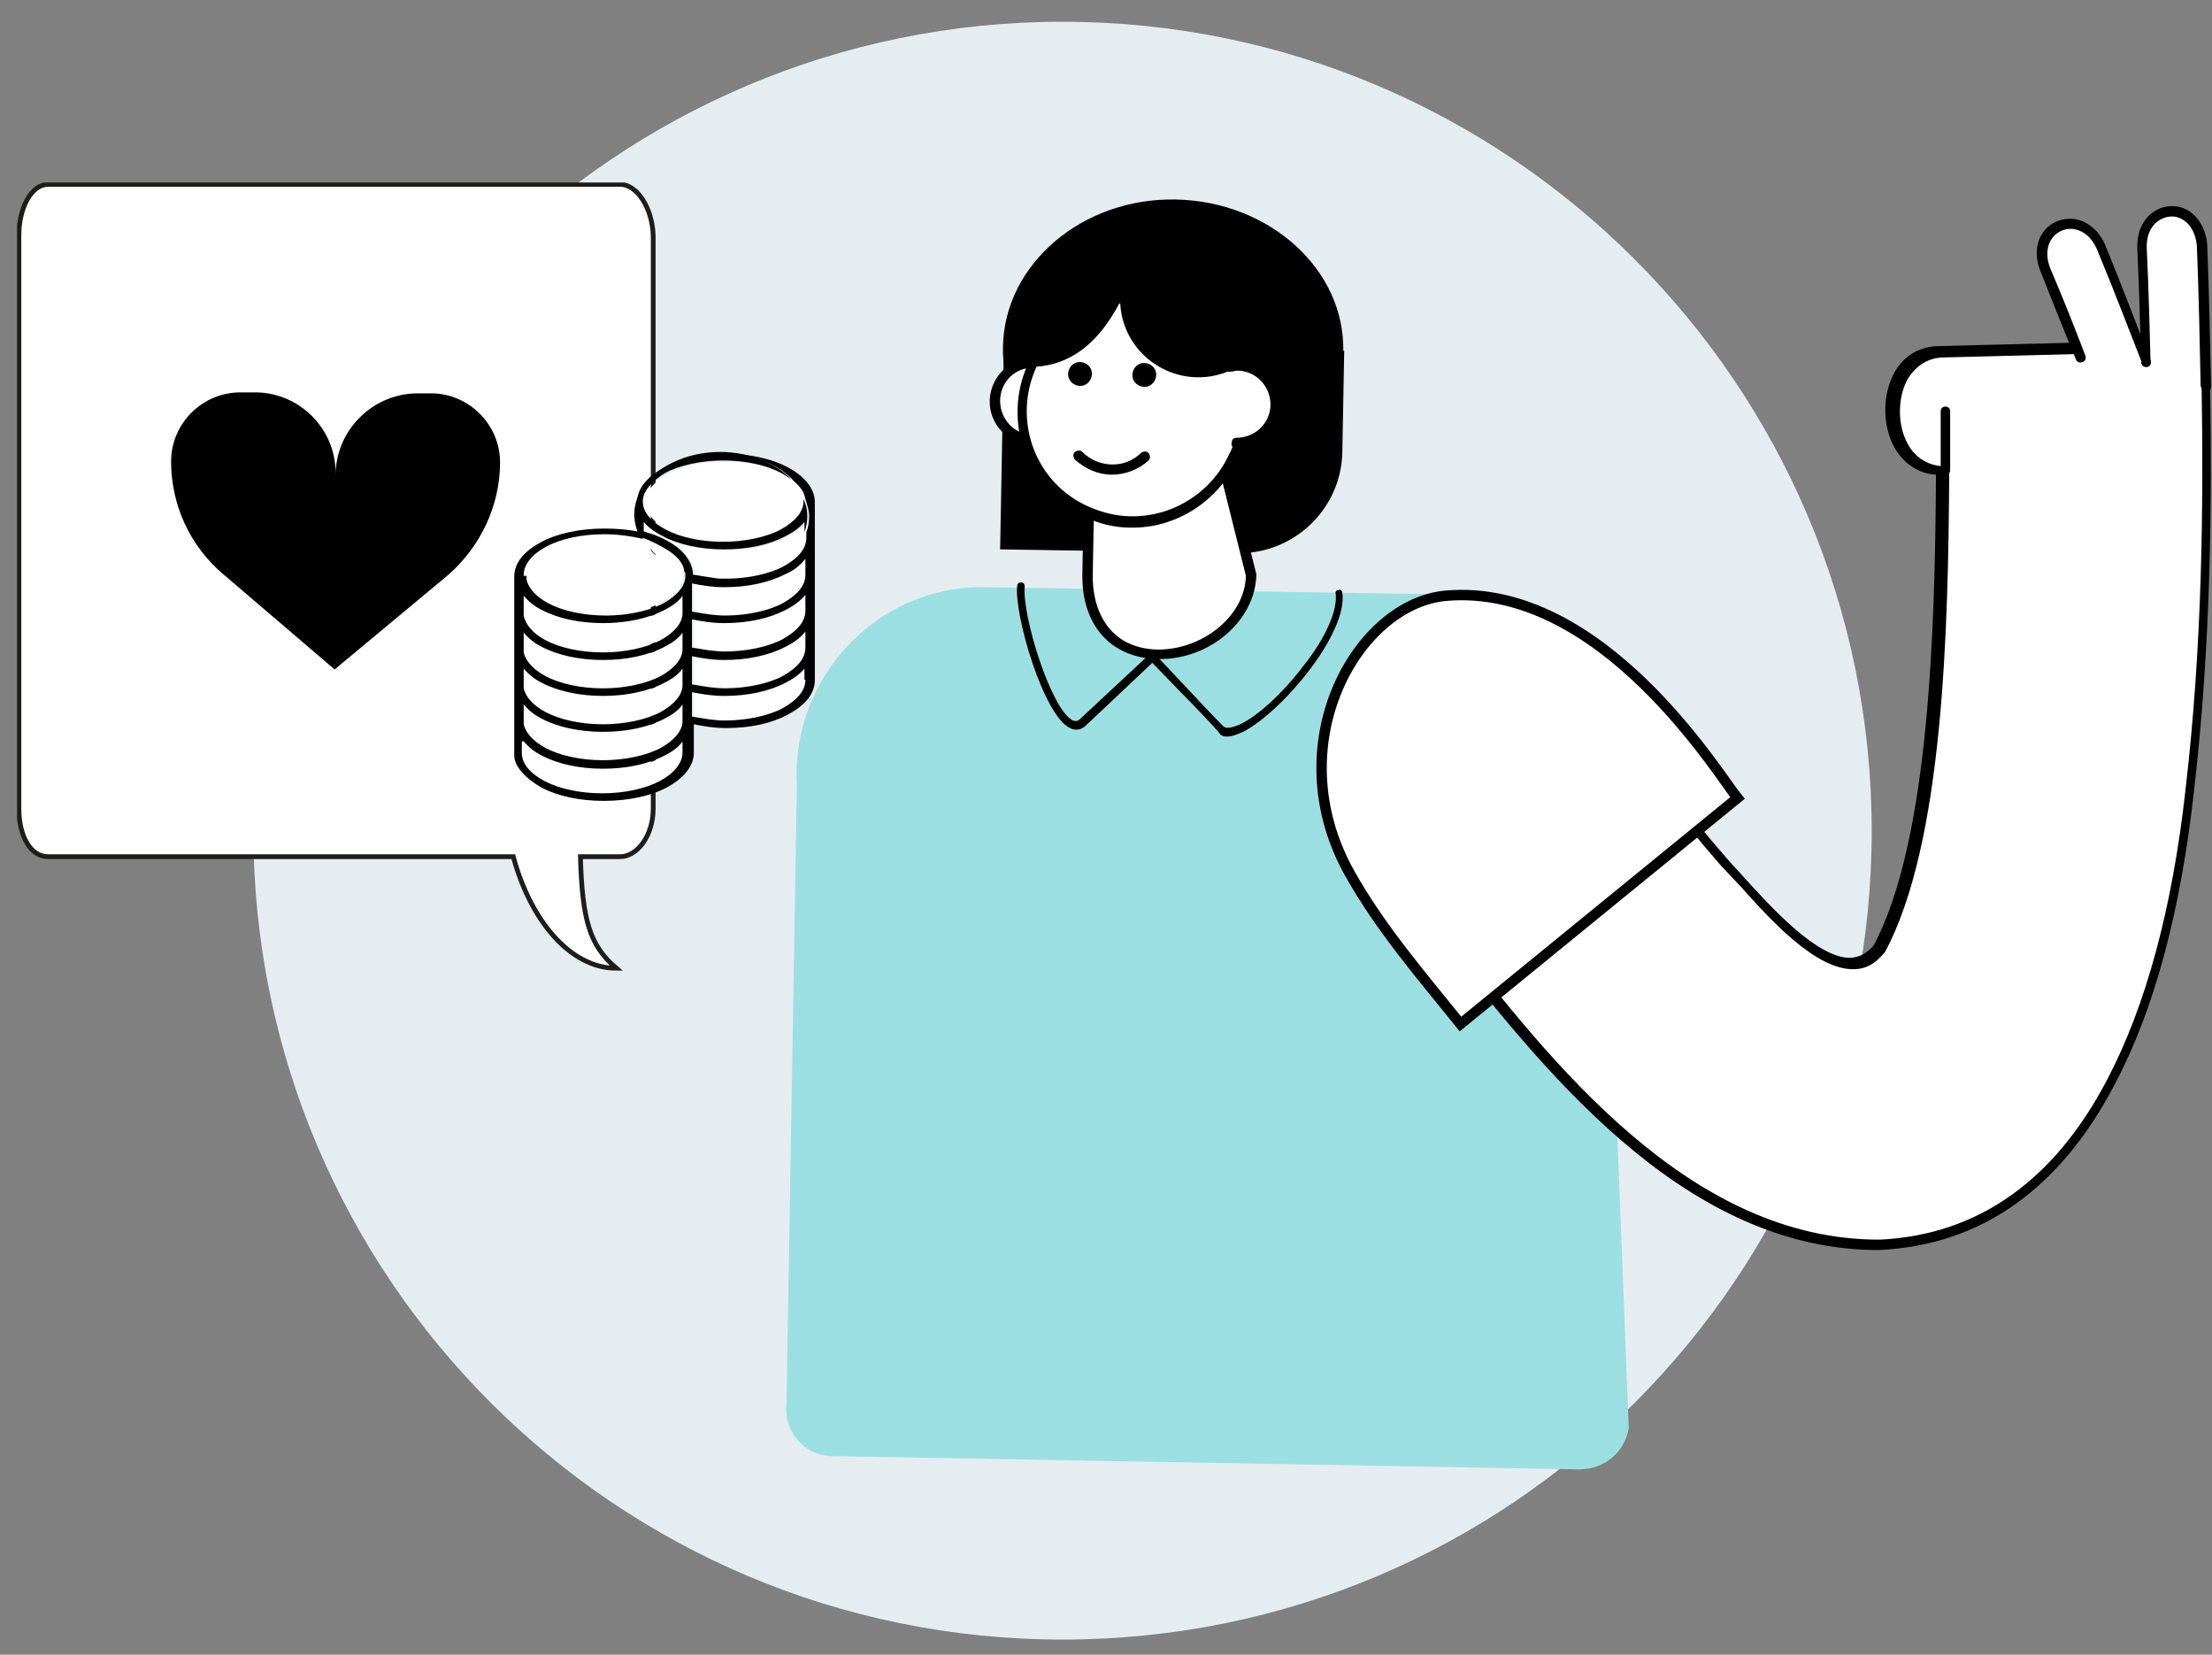 <?xml version="1.0" encoding="utf-8"?>
<!-- Generator: Adobe Illustrator 26.5.0, SVG Export Plug-In . SVG Version: 6.00 Build 0)  -->
<svg version="1.1" xmlns="http://www.w3.org/2000/svg" xmlns:xlink="http://www.w3.org/1999/xlink" x="0px" y="0px"
	 viewBox="0 0 234 175" style="enable-background:new 0 0 234 175;" xml:space="preserve">
<rect x="0" y="0" width="234" height="175" fill="#808080" stroke="none"/>
<style type="text/css">
	.st0{display:none;}
	.st1{display:inline;}
	.st2{clip-path:url(#SVGID_00000121244901261876399970000017630298100206989481_);fill:#E5EDF0;}
	.st3{clip-path:url(#SVGID_00000001639081673848248960000002587647795351288217_);fill:#1D1D1B;}
	.st4{clip-path:url(#SVGID_00000015350232520787251530000005406601585843409555_);fill:#FFFFFF;}
	.st5{clip-path:url(#SVGID_00000015350232520787251530000005406601585843409555_);}
	
		.st6{clip-path:url(#SVGID_00000015350232520787251530000005406601585843409555_);fill:none;stroke:#000000;stroke-width:0.997;stroke-linecap:round;stroke-linejoin:round;stroke-miterlimit:10;}
	
		.st7{clip-path:url(#SVGID_00000015350232520787251530000005406601585843409555_);fill:none;stroke:#000000;stroke-width:1.496;stroke-linecap:round;stroke-miterlimit:10;}
	.st8{clip-path:url(#SVGID_00000015350232520787251530000005406601585843409555_);fill:#A5DCDE;}
	.st9{fill:#E5EDF0;}
	.st10{clip-path:url(#SVGID_00000069363386434508523750000001855097061817787322_);fill:#9CDFE2;}
	.st11{clip-path:url(#SVGID_00000069363386434508523750000001855097061817787322_);}
	.st12{clip-path:url(#SVGID_00000069363386434508523750000001855097061817787322_);fill:#FFFFFF;}
	
		.st13{clip-path:url(#SVGID_00000069363386434508523750000001855097061817787322_);fill:none;stroke:#000000;stroke-width:1.1;stroke-miterlimit:10;}
	
		.st14{clip-path:url(#SVGID_00000069363386434508523750000001855097061817787322_);fill:none;stroke:#1D1D1B;stroke-width:0.504;stroke-miterlimit:10;}
</style>
<g id="Ebene_1" class="st0">
	<g class="st1">
		<defs>
			<rect id="SVGID_1_" x="3.3" y="2.8" width="229.7" height="171.1"/>
		</defs>
		<clipPath id="SVGID_00000081643986047541424740000008980889298678169503_">
			<use xlink:href="#SVGID_1_"  style="overflow:visible;"/>
		</clipPath>
		<path style="clip-path:url(#SVGID_00000081643986047541424740000008980889298678169503_);fill:#E5EDF0;" d="M147.4,173.9
			c47.3,0,85.6-38.3,85.6-85.5S194.7,2.8,147.4,2.8S61.9,41.1,61.9,88.4S100.2,173.9,147.4,173.9"/>
	</g>
	<g class="st1">
		<defs>
			<rect id="SVGID_00000034803828768863123270000009565914521972397994_" x="105.1" y="22.8" width="115.2" height="76.3"/>
		</defs>
		<clipPath id="SVGID_00000119828651126184569380000000822131902293642137_">
			<use xlink:href="#SVGID_00000034803828768863123270000009565914521972397994_"  style="overflow:visible;"/>
		</clipPath>
		<path style="clip-path:url(#SVGID_00000119828651126184569380000000822131902293642137_);fill:#1D1D1B;" d="M119.3,79.1h87
			c1.6,0,2.9-1.3,3-2.9v0V25.7c0-1.6-1.3-2.9-2.9-2.9h0h-87c-1.6,0-2.9,1.3-2.9,2.9v0v50.5C116.3,77.8,117.6,79.1,119.3,79.1
			L119.3,79.1z M162.7,24c0.4,0,0.7,0.3,0.7,0.7c0,0.4-0.3,0.7-0.7,0.7c-0.4,0-0.7-0.3-0.7-0.7C162.1,24.3,162.4,24,162.7,24
			 M119.1,28.9c0-1.1,0.9-2,2.1-2h83.1c1.1,0,2.1,0.9,2.1,2V73c0,1.1-0.9,2.1-2.1,2.1h-83.1c-1.1,0-2.1-0.9-2.1-2.1V28.9z"/>
		<path style="clip-path:url(#SVGID_00000119828651126184569380000000822131902293642137_);fill:#1D1D1B;" d="M219.6,93.9l-9.9-12
			c-0.6-0.7-1.5-1.1-2.4-1.2h-89.8c-1,0-1.9,0.5-2.5,1.2l-9.2,12c-1,1.4-0.8,3.4,0.6,4.4c0.5,0.4,1.2,0.6,1.9,0.6h108.9
			c1.7,0,3.2-1.3,3.2-3C220.4,95.3,220.1,94.5,219.6,93.9 M171.4,95.1h-17.3c-0.9,0-1.5-0.6-1.1-1l2.4-2.5c0.3-0.2,0.7-0.4,1-0.4
			l12.7-0.1c0.4,0,0.8,0.1,1.2,0.4l2.3,2.6C172.9,94.6,172.3,95.1,171.4,95.1L171.4,95.1z"/>
	</g>
	<g class="st1">
		<defs>
			<rect id="SVGID_00000045605358724940749380000000906272727875480212_" x="3.3" y="2.8" width="229.7" height="171.1"/>
		</defs>
		<clipPath id="SVGID_00000166646439344513674720000003028800221269853612_">
			<use xlink:href="#SVGID_00000045605358724940749380000000906272727875480212_"  style="overflow:visible;"/>
		</clipPath>
		<path style="clip-path:url(#SVGID_00000166646439344513674720000003028800221269853612_);fill:#FFFFFF;" d="M58.6,78.9L58.6,78.9
			c-6.6,0-12.7-5.1-12.7-11.1l5.6-20.8c0-6.1-1.6-11,5-11h7c6.6,0,5,4.9,5,11v21C68.5,73.9,65.2,78.9,58.6,78.9"/>
		<path style="clip-path:url(#SVGID_00000166646439344513674720000003028800221269853612_);" d="M58.6,79.6
			c-7.2,0-13.4-5.5-13.4-11.8v-0.1l5.6-20.8c0-1,0-2-0.1-2.9c-0.1-3-0.3-5.6,1.3-7.2c0.9-1,2.4-1.5,4.5-1.5h7c2.1,0,3.6,0.5,4.5,1.5
			c1.5,1.6,1.4,4.2,1.3,7.2c0,1-0.1,2-0.1,3v21C69.2,75,65,79.6,58.6,79.6 M46.5,67.8c0.1,5.5,5.7,10.4,12,10.4
			c6.8,0,9.2-5.3,9.2-10.3v-21c0-1.1,0-2.1,0.1-3.1c0.1-2.7,0.2-5-0.9-6.2c-0.7-0.7-1.8-1-3.5-1h-7c-1.7,0-2.9,0.3-3.5,1
			c-1.1,1.2-1,3.5-0.9,6.2c0,1,0.1,2,0.1,3.1V47L46.5,67.8z"/>
		<path style="clip-path:url(#SVGID_00000166646439344513674720000003028800221269853612_);fill:#FFFFFF;" d="M98,85.8
			c0.9-11.4-8.1-21.7-19.6-21.8h-9.2c-0.2,2.1-5.3,3.9-11.6,3.9c-6.3,0-11.4-1.7-11.6-3.9H25.3c-8.9,0-15.7,7.8-14.6,16.6l-4.2,73.4
			c0.4,2.6,2.6,4.6,5.2,4.6h81.1c3,0,5.4-2.6,5.1-5.6L98,85.8z"/>
		
			<path style="clip-path:url(#SVGID_00000166646439344513674720000003028800221269853612_);fill:none;stroke:#000000;stroke-width:0.997;stroke-linecap:round;stroke-linejoin:round;stroke-miterlimit:10;" d="
			M98,85.8c0.9-11.4-8.1-21.7-19.6-21.8h-9.2c-0.2,2.1-5.3,3.9-11.6,3.9c-6.3,0-11.4-1.7-11.6-3.9H25.3c-8.9,0-15.7,7.8-14.6,16.6
			l-4.2,73.4c0.4,2.6,2.6,4.6,5.2,4.6h81.1c3,0,5.4-2.6,5.1-5.6L98,85.8z"/>
		<path style="clip-path:url(#SVGID_00000166646439344513674720000003028800221269853612_);fill:#FFFFFF;" d="M135.5,134.3
			c-14.9-30.5-3.7-28.3-34-17.3c-16.4,5.4-41.7,14.4-57.7,6.7c-6.9-4.5-6.6-13.8-6.1-21.5l-25.9-2.3c-1.4-0.1-2.8,1.2-2.9,3
			c-1,14.7,2.8,31.7,15,41.7c28.4,22.7,75.6,4.2,105.3-7.6c-1.6,0.7-4.8,2-6.4,2.6C125.5,146.7,138.6,141.2,135.5,134.3"/>
		<path style="clip-path:url(#SVGID_00000166646439344513674720000003028800221269853612_);" d="M23.6,145.1
			c-5.8-4.7-10-11.2-12.6-19.3c-2.2-7-3.1-14.9-2.6-22.8c0.1-1.1,0.5-2.1,1.3-2.8c0.6-0.5,1.4-0.8,2.1-0.7l25.9,2.3
			c0.3,0,0.5,0.3,0.5,0.6c-0.5,8.4-0.5,16.9,5.8,21c15.1,7.2,39-0.7,54.9-5.9c0.8-0.3,1.6-0.5,2.4-0.8c4.6-1.7,8.3-3.2,11.3-4.4
			c6.3-2.6,10.1-4.2,12.3-3.2c1.4,0.6,1.5,2.5,2.5,5c0.5,1.1,1,2.5,1.6,4.1c1.5,3.8,3.5,9.1,6.9,16.1c0,0,0,0,0,0
			c0.9,1.9,0.6,4-0.7,5.8c-1.8,2.5-5.4,3.9-8.4,3.5c-2-0.3-3.6-1.4-4.4-3.1c-18.3,7.2-42.2,15.7-64.1,15.7
			C45.6,155.9,33.4,153,23.6,145.1 M10.4,100.9c-0.5,0.5-0.9,1.2-0.9,2c-0.5,7.9,0.3,15.6,2.5,22.4c2.5,7.9,6.7,14.2,12.3,18.8
			c28.3,22.7,76.2,3.7,104.7-7.7c0.3-0.1,0.6,0,0.7,0.3c0.1,0.3,0,0.6-0.3,0.7c-1.4,0.6-4.1,1.7-5.8,2.4c0.8,1.7,2.3,2.2,3.5,2.4
			c2.6,0.4,5.8-1,7.4-3.1c0.8-1,1.5-2.6,0.6-4.6c-3.4-7-5.5-12.3-7-16.2c-0.6-1.6-1.2-3-1.7-4.2c-0.9-2.1-0.9-3.8-1.9-4.3
			c-1.8-0.8-5.1,0.8-11.4,3.2c-3,1.2-6.6,2.7-11.3,4.4c-0.8,0.3-1.6,0.5-2.4,0.8c-8.1,2.7-18.2,6-28.2,7.8
			c-11.7,2-20.7,1.4-27.6-1.9c0,0,0,0-0.1,0c-7.2-4.7-6.8-14.6-6.4-21.5l-25.4-2.3c-0.1,0-0.1,0-0.2,0
			C11.1,100.5,10.7,100.6,10.4,100.9"/>
		<path style="clip-path:url(#SVGID_00000166646439344513674720000003028800221269853612_);fill:#FFFFFF;" d="M124.3,115.1
			c3.6-1.6,7.3-3.2,10.9-4.9c1.9-0.9,2.9-2.9,2.1-4.5c-0.8-1.6-2.9-2.2-4.8-1.3c-4.4,2-8.8,4-13.2,5.8"/>
		<path style="clip-path:url(#SVGID_00000166646439344513674720000003028800221269853612_);" d="M124.3,115.7
			c-0.2,0-0.4-0.1-0.5-0.3c-0.1-0.3,0-0.6,0.3-0.7c3.4-1.5,7-3.1,10.9-4.9c0.9-0.4,1.6-1.1,1.9-2c0.2-0.6,0.2-1.3-0.1-1.9
			c-0.6-1.3-2.5-1.8-4.1-1.1c-4.5,2.1-8.9,4-13.2,5.9c-0.3,0.1-0.6,0-0.7-0.3c-0.1-0.3,0-0.6,0.3-0.7c4.2-1.8,8.7-3.8,13.2-5.8
			c2.2-1,4.6-0.3,5.5,1.6c0.4,0.8,0.4,1.8,0.1,2.7c-0.4,1.1-1.3,2-2.4,2.6c-3.9,1.8-7.5,3.4-10.9,4.9
			C124.5,115.6,124.4,115.7,124.3,115.7"/>
		<path style="clip-path:url(#SVGID_00000166646439344513674720000003028800221269853612_);" d="M41.9,105.2c0,0,0.2-5.9,0.9-16.4
			c0.7-10.6-1.4-19.3-10.6-23.4C24.8,61.9,15.9,65,11,71.5c-6.1,9.2-6.6,20.6-7.7,32L41.9,105.2z"/>
		<path style="clip-path:url(#SVGID_00000166646439344513674720000003028800221269853612_);" d="M53.9,37h-7.2c-6.1,0-11-4.9-11-11
			v-5.4c0-6.1,4.9-11,11-11h7.2V37z"/>
		<path style="clip-path:url(#SVGID_00000166646439344513674720000003028800221269853612_);" d="M83,23.8c0,10.4-9.7,18.9-21.6,18.9
			c-11.9,0-21.6-8.4-21.6-18.9c0-10.4,9.7-20.4,21.6-20.4C73.4,3.4,83,13.3,83,23.8"/>
		<path style="clip-path:url(#SVGID_00000166646439344513674720000003028800221269853612_);fill:#FFFFFF;" d="M84.8,34.3
			c0,3.2-2.6,5.8-5.8,5.8c-3.2,0-5.8-2.6-5.8-5.8c0-3.2,2.6-5.8,5.8-5.8C82.2,28.5,84.8,31.1,84.8,34.3"/>
		<path style="clip-path:url(#SVGID_00000166646439344513674720000003028800221269853612_);" d="M79,40.8c-3.6,0-6.6-3-6.6-6.6
			c0-3.6,2.9-6.6,6.6-6.6c3.6,0,6.6,2.9,6.6,6.6C85.6,37.9,82.6,40.8,79,40.8 M79,29.2c-2.8,0-5,2.3-5,5c0,2.8,2.3,5,5,5
			c2.8,0,5-2.3,5-5C84,31.5,81.8,29.2,79,29.2"/>
		<path style="clip-path:url(#SVGID_00000166646439344513674720000003028800221269853612_);fill:#FFFFFF;" d="M63.9,52.4
			c-6.7,0-12.7-4-15.3-10.1l-0.2-0.6c-3.6-8.4,0.3-18.3,8.7-21.9c2.1-0.9,4.3-1.4,6.6-1.4c6.7,0,12.7,4,15.3,10.1l0.2,0.6
			c1.8,4.1,1.8,8.6,0.2,12.8c-1.6,4.1-4.8,7.4-8.9,9.2C68.4,51.9,66.2,52.4,63.9,52.4"/>
		<path style="clip-path:url(#SVGID_00000166646439344513674720000003028800221269853612_);" d="M63.7,19.2c6.2,0,12,3.6,14.6,9.6
			l0.2,0.6c3.5,8.1-0.2,17.4-8.3,20.9c-2.1,0.9-4.2,1.3-6.3,1.3c-6.2,0-12-3.6-14.6-9.6L49,41.4c-3.5-8.1,0.2-17.4,8.3-20.9
			C59.4,19.6,61.5,19.2,63.7,19.2 M63.7,17.7L63.7,17.7c-2.4,0-4.7,0.5-6.9,1.4c-4.3,1.8-7.6,5.3-9.3,9.6c-1.7,4.3-1.6,9.1,0.2,13.4
			l0.2,0.6c2.8,6.4,9.1,10.5,16,10.5c2.4,0,4.7-0.5,6.9-1.4c8.8-3.8,12.9-14.1,9.1-22.9l-0.2-0.6C76.9,21.8,70.6,17.7,63.7,17.7"/>
		<path style="clip-path:url(#SVGID_00000166646439344513674720000003028800221269853612_);fill:#FFFFFF;" d="M48.3,40.1
			c-3.2,0-5.8-2.6-5.8-5.8c0-3.2,2.6-5.8,5.8-5.8c0.4,0,0.8,0,1.2,0.1"/>
		<path style="clip-path:url(#SVGID_00000166646439344513674720000003028800221269853612_);" d="M48.3,40.8c-3.6,0-6.6-3-6.6-6.6
			c0-3.6,2.9-6.6,6.6-6.6c0.4,0,0.9,0,1.3,0.1c0.4,0.1,0.7,0.5,0.6,0.9c-0.1,0.4-0.5,0.7-0.9,0.6c-0.3-0.1-0.7-0.1-1-0.1
			c-2.8,0-5,2.3-5,5c0,2.8,2.3,5,5,5c0.4,0,0.8,0.3,0.8,0.8C49.1,40.5,48.7,40.8,48.3,40.8"/>
		<path style="clip-path:url(#SVGID_00000166646439344513674720000003028800221269853612_);" d="M74.1,26.2h-4.6
			c-9.5,0-17.1-6-17.1-13.4v-0.4h12.8c5,0,9,3.1,9,7V26.2z"/>
		<path style="clip-path:url(#SVGID_00000166646439344513674720000003028800221269853612_);" d="M52.1,19.4c3,0,5.3,2.4,5.3,5.3
			c0,3-2.4,5.3-5.3,5.3c-3,0-5.3-2.4-5.3-5.3C46.8,21.8,49.2,19.4,52.1,19.4"/>
		
			<path style="clip-path:url(#SVGID_00000166646439344513674720000003028800221269853612_);fill:none;stroke:#000000;stroke-width:1.496;stroke-linecap:round;stroke-miterlimit:10;" d="
			M65.8,40.8h2.9c0.8,0,1.4-1.2,1.2-2.4l-1.2-8.3"/>
		<path style="clip-path:url(#SVGID_00000166646439344513674720000003028800221269853612_);" d="M79,25.5c1.1,0,2.1,1,2.1,2.3l0,0.1
			v10.7c0,1.4-0.9,2.5-2.1,2.5l-0.1,0l-0.1,0c-1.1,0-1.9-1-1.9-2.2l0-0.1V27.9C76.9,26.6,77.9,25.5,79,25.5 M49.7,25.5
			c1.2,0,2.1,1.1,2.1,2.4v10.9c0,1.3-0.9,2.3-2,2.3h-0.7c-0.8,0-1.5-0.8-1.5-1.7V27.9C47.6,26.6,48.5,25.5,49.7,25.5"/>
		<path style="clip-path:url(#SVGID_00000166646439344513674720000003028800221269853612_);" d="M67,45.1c-2,0-4-0.8-5.5-2.3
			c-0.3-0.3-0.3-0.8,0-1.1c0.3-0.3,0.8-0.3,1.1,0c2.4,2.4,6.4,2.4,8.9,0c0.3-0.3,0.8-0.3,1.1,0c0.3,0.3,0.3,0.8,0,1.1
			C71,44.3,69,45.1,67,45.1"/>
		<path style="clip-path:url(#SVGID_00000166646439344513674720000003028800221269853612_);" d="M62.5,31.7c-1,0.1-1.9-0.6-1.9-1.6
			c-0.1-1,0.6-1.9,1.6-1.9c1-0.1,1.9,0.6,1.9,1.6C64.2,30.8,63.5,31.6,62.5,31.7"/>
		<path style="clip-path:url(#SVGID_00000166646439344513674720000003028800221269853612_);" d="M72.2,31.7c-1,0.1-1.9-0.6-1.9-1.6
			c-0.1-1,0.6-1.9,1.6-1.9c1-0.1,1.9,0.6,1.9,1.6C73.9,30.8,73.2,31.6,72.2,31.7"/>
		<path style="clip-path:url(#SVGID_00000166646439344513674720000003028800221269853612_);fill:#A5DCDE;" d="M144,31
			c-1.2,0-2.2,1-2.2,2.2v34.6c0,1.2,1,2.2,2.2,2.2h40.1c1.2,0,2.2-1,2.2-2.2V33.1c0-1.2-1-2.2-2.2-2.2H144z"/>
		<path style="clip-path:url(#SVGID_00000166646439344513674720000003028800221269853612_);" d="M163.7,42.3c1.6,0,2.9,1.3,2.9,2.9
			c0,1.6-1.3,2.9-2.9,2.9c-1.6,0-2.9-1.3-2.9-2.9C160.7,43.6,162.1,42.3,163.7,42.3 M163.7,49.2c2.2,0,3.9-1.8,3.9-3.9
			c0-2.2-1.8-3.9-3.9-3.9c-2.2,0-3.9,1.8-3.9,3.9C159.8,47.4,161.5,49.2,163.7,49.2 M163.7,39.9c4.3,0,7.9,3.5,7.9,7.9
			c0,2-0.8,3.8-2,5.2c-1.2-2-3.5-3.3-5.8-3.3c-2.4,0-4.6,1.3-5.8,3.3c-1.2-1.4-2-3.2-2-5.2C155.8,43.4,159.3,39.9,163.7,39.9z
			 M158.6,53.7c1-1.8,3-3,5.1-3c2.2,0,4.1,1.1,5.1,3c-1.4,1.2-3.2,1.9-5.1,1.9C161.7,55.6,159.9,54.8,158.6,53.7 M163.7,56.6
			c4.9,0,8.8-4,8.8-8.8c0-4.9-4-8.8-8.8-8.8c-4.9,0-8.8,4-8.8,8.8C154.8,52.6,158.8,56.6,163.7,56.6 M170.6,67.4h-13.8
			c-0.8,0-1.5-0.7-1.5-1.5c0-0.8,0.7-1.5,1.5-1.5h13.8c0.8,0,1.5,0.7,1.5,1.5C172,66.7,171.4,67.4,170.6,67.4 M170.6,63.4h-13.8
			c-1.4,0-2.5,1.1-2.5,2.5c0,1.4,1.1,2.5,2.5,2.5h13.8c1.4,0,2.5-1.1,2.5-2.5C173,64.5,171.9,63.4,170.6,63.4 M161.8,65.5l-0.3,0.3
			l0.3,0.3l-0.7,0.7l-0.3-0.3l-0.3,0.3l-0.7-0.7l0.3-0.3l-0.3-0.3l0.7-0.7l0.3,0.3l0.3-0.3L161.8,65.5z M158.8,65.5l-0.3,0.3
			l0.3,0.3l-0.7,0.7l-0.3-0.3l-0.3,0.3l-0.7-0.7l0.3-0.3l-0.3-0.3l0.7-0.7l0.3,0.3l0.3-0.3L158.8,65.5z M164.7,65.5l-0.3,0.3
			l0.3,0.3l-0.7,0.7l-0.3-0.3l-0.3,0.3l-0.7-0.7l0.3-0.3l-0.3-0.3l0.7-0.7l0.3,0.3l0.3-0.3L164.7,65.5z M167.7,65.5l-0.3,0.3
			l0.3,0.3l-0.7,0.7l-0.3-0.3l-0.3,0.3l-0.7-0.7l0.3-0.3l-0.3-0.3l0.7-0.7l0.3,0.3l0.3-0.3L167.7,65.5z M170.6,65.5l-0.3,0.3
			l0.3,0.3l-0.7,0.7l-0.3-0.3l-0.3,0.3l-0.7-0.7l0.3-0.3l-0.3-0.3l0.7-0.7l0.3,0.3l0.3-0.3L170.6,65.5z M171,61h-14.7
			c-0.5,0-1-0.4-1-1c0-0.5,0.4-1,1-1H171c0.5,0,1,0.4,1,1C172,60.5,171.6,61,171,61 M171,58h-14.7c-1.1,0-2,0.9-2,2c0,1.1,0.9,2,2,2
			H171c1.1,0,2-0.9,2-2C173,58.9,172.1,58,171,58 M162.2,33.5h20.6v1h-20.6V33.5z M145.5,33.5c0.3,0,0.5,0.2,0.5,0.5
			c0,0.3-0.2,0.5-0.5,0.5S145,34.2,145,34C145,33.7,145.2,33.5,145.5,33.5 M145.5,35.4c0.8,0,1.5-0.7,1.5-1.5c0-0.8-0.7-1.5-1.5-1.5
			S144,33.2,144,34C144,34.8,144.7,35.4,145.5,35.4 M150.4,33.5c0.3,0,0.5,0.2,0.5,0.5c0,0.3-0.2,0.5-0.5,0.5
			c-0.3,0-0.5-0.2-0.5-0.5C149.9,33.7,150.1,33.5,150.4,33.5 M150.4,35.4c0.8,0,1.5-0.7,1.5-1.5c0-0.8-0.7-1.5-1.5-1.5
			c-0.8,0-1.5,0.7-1.5,1.5C148.9,34.8,149.6,35.4,150.4,35.4 M155.3,33.5c0.3,0,0.5,0.2,0.5,0.5c0,0.3-0.2,0.5-0.5,0.5
			s-0.5-0.2-0.5-0.5C154.8,33.7,155.1,33.5,155.3,33.5 M155.3,35.4c0.8,0,1.5-0.7,1.5-1.5c0-0.8-0.7-1.5-1.5-1.5
			c-0.8,0-1.5,0.7-1.5,1.5C153.9,34.8,154.5,35.4,155.3,35.4 M184.8,69.4c-0.3,0.3-0.7,0.4-1,0.4h-40.2c-0.8,0-1.5-0.7-1.5-1.5V37.4
			h43.2l0,30.9C185.3,68.7,185.1,69.1,184.8,69.4L184.8,69.4z M143.5,31.5h15.2v4.9h-16.7V33C142.1,32.2,142.7,31.5,143.5,31.5z
			 M185.3,33l0,3.5h-25.6v-4.9h24.1C184.6,31.5,185.3,32.2,185.3,33L185.3,33z M183.8,30.5h-40.3c-1.4,0-2.5,1.1-2.5,2.5v35.4
			c0,1.4,1.1,2.5,2.5,2.5h40.2c0.7,0,1.3-0.3,1.7-0.7c0.5-0.5,0.7-1.1,0.7-1.8l0-35.4C186.3,31.6,185.2,30.5,183.8,30.5L183.8,30.5z
			"/>
	</g>
</g>
<g id="Ebene_2">
	<path class="st9" d="M112.4,173.4c47.3,0,85.6-38.3,85.6-85.5S159.6,2.3,112.4,2.3S26.8,40.6,26.8,87.8S65.1,173.4,112.4,173.4"/>
	<g>
		<defs>
			<rect id="SVGID_00000037673981108117753470000016490735916801799860_" x="1.8" y="19.3" width="232.2" height="136.2"/>
		</defs>
		<clipPath id="SVGID_00000132064050797139685830000013668087746574271373_">
			<use xlink:href="#SVGID_00000037673981108117753470000016490735916801799860_"  style="overflow:visible;"/>
		</clipPath>
		<path style="clip-path:url(#SVGID_00000132064050797139685830000013668087746574271373_);fill:#9CDFE2;" d="M83.2,148.5
			c-0.3,2.9,1.9,5.5,4.9,5.5l79,1.4c2.6,0,4.8-1.8,5.2-4.4l-2.8-71.6c1.3-8.5-5.5-16.4-14.1-16.5l-51.4-0.8
			C92.6,62,83.6,71.9,84.3,83.1L83.2,148.5z"/>
		<path style="clip-path:url(#SVGID_00000132064050797139685830000013668087746574271373_);" d="M129.8,77.9c0.5,0,1-0.2,1.7-0.5
			c4.1-2.1,11.1-10.4,10.5-14.7c0-0.2-0.2-0.4-0.4-0.3c-0.2,0-0.4,0.2-0.3,0.4c0.2,1.7-1,4.6-3.4,7.6c-2.1,2.8-4.8,5.3-6.7,6.2
			c-0.5,0.2-1.4,0.6-1.8,0.2c-1-1-2.5-2.6-4-4.2l-3.2-3.4c-0.2-0.2-0.4-0.2-0.6,0l-7.3,6.8c-0.3,0.3-0.5,0.3-0.8,0.2
			c-2.3-1.1-5.4-11.1-5.1-14.2c0-0.2-0.1-0.4-0.4-0.4c-0.2,0-0.4,0.1-0.4,0.4c-0.3,3.1,2.8,13.7,5.6,15c0.6,0.3,1.2,0.2,1.7-0.3
			l7-6.6l3,3.1c1.5,1.5,3,3.1,4,4.2C129.1,77.8,129.4,77.9,129.8,77.9"/>
		<path style="clip-path:url(#SVGID_00000132064050797139685830000013668087746574271373_);fill:#FFFFFF;" d="M205.4,37.3l23.8-0.6
			c2.3-0.1,4.1,1.8,4.2,4.1c0.2,14.4,0,28.4-1.7,42.8c-2.2,19.4-9.2,47-32.8,48.1c-20.4,0.1-35-18.6-46.4-33.3l20.4-15
			c1.1-0.8,2.7-0.7,3.4,0.3c2,2.6,4,5.2,6.1,7.6c3.3,3.2,12,14.9,16.4,9.2c7-13.1,6.6-41.4,6.7-56.9c0,2.1,0,4.2,0,6.3
			C198.4,50,198.3,37.2,205.4,37.3"/>
		<path style="clip-path:url(#SVGID_00000132064050797139685830000013668087746574271373_);" d="M198.1,132.2c0.2,0,0.5,0,0.7,0
			c10.7-0.5,19.1-6.4,24.9-17.5c4.2-7.9,7-18.4,8.4-31.1c1.8-15.5,1.9-30.4,1.7-42.9c0-1.3-0.5-2.5-1.5-3.4
			c-0.9-0.9-2.1-1.3-3.3-1.3l-23.8,0.6c-2.1,0-3.8,1-4.8,2.8c-1.3,2.4-1.3,5.7,0.1,8.1c1,1.6,2.5,2.6,4.3,2.7
			c-0.1,15.5-0.6,38.6-6.6,49.8c-0.7,0.8-1.4,1.2-2.4,1.3c-3.5,0.1-8.4-5.3-11.3-8.5c-0.7-0.8-1.4-1.5-1.9-2.1c-2-2.3-4-4.7-6.1-7.5
			c-0.9-1.2-2.8-1.4-4.2-0.4l-20.4,15c-0.1,0.1-0.2,0.2-0.2,0.4c0,0.1,0,0.3,0.1,0.4C162.9,112.7,177.6,131.8,198.1,132.2
			 M229.4,37.2c0.9,0,1.7,0.4,2.4,1c0.7,0.7,1.1,1.6,1.1,2.6c0.2,12.5,0.1,27.3-1.7,42.7c-1.4,12.6-4.2,22.9-8.3,30.7
			c-5.6,10.7-13.7,16.4-24,16.9c-20.1,0.1-34.8-18.7-45.6-32.6l19.9-14.7c0.9-0.7,2.1-0.6,2.7,0.2c2.1,2.8,4.2,5.3,6.2,7.6
			c0,0,0,0,0,0c0.5,0.5,1.1,1.2,1.9,2c3.2,3.6,8.1,9,12.1,8.9c1.3,0,2.3-0.6,3.2-1.7c0,0,0,0,0.1-0.1c6.2-11.5,6.7-34.2,6.8-50.6
			c0-0.1,0.1-0.2,0.1-0.3c0-2.5,0-4.4,0-6.3c0-0.3-0.2-0.5-0.5-0.5c-0.3,0-0.5,0.2-0.5,0.5c0,1.1,0,2.3,0,3.5c0,0.7,0,1.5,0,2.3
			c-1.8-0.2-2.9-1.3-3.4-2.2c-1.2-2-1.2-5-0.1-7c0.6-1,1.8-2.3,3.9-2.3c0,0,0,0,0,0l23.8-0.6C229.3,37.2,229.3,37.2,229.4,37.2"/>
		<path style="clip-path:url(#SVGID_00000132064050797139685830000013668087746574271373_);fill:#FFFFFF;" d="M227.1,38.3
			c-0.1-4-0.2-8-0.4-12c-0.2-5,6.1-5.3,6.3-0.3c0.2,4.9,0.3,9.9,0.4,14.8"/>
		<path style="clip-path:url(#SVGID_00000132064050797139685830000013668087746574271373_);" d="M233.4,41.4
			C233.4,41.4,233.4,41.4,233.4,41.4c0.3,0,0.5-0.2,0.5-0.5c-0.1-4.7-0.2-9.7-0.4-14.9c-0.1-2.1-1.5-4.3-3.9-4.2
			c-1.8,0.1-3.6,1.6-3.5,4.5c0.2,4.3,0.3,8.2,0.4,12c0,0.3,0.3,0.5,0.5,0.5c0.3,0,0.5-0.3,0.5-0.5c-0.1-3.8-0.2-7.7-0.4-12
			c-0.1-2.2,1.2-3.3,2.5-3.4c1.2-0.1,2.6,0.9,2.8,3.1c0.2,5.1,0.3,10.1,0.4,14.8C232.9,41.2,233.1,41.4,233.4,41.4"/>
		<path style="clip-path:url(#SVGID_00000132064050797139685830000013668087746574271373_);fill:#FFFFFF;" d="M227.1,38.3
			c-1.6-4.1-3.2-8.1-4.8-12.2c-2-4.6-7.7-2.1-5.8,2.5c1.3,3,2.5,6.1,3.7,9.2"/>
		<path style="clip-path:url(#SVGID_00000132064050797139685830000013668087746574271373_);" d="M227,38.8c0.1,0,0.1,0,0.2,0
			c0.3-0.1,0.4-0.4,0.3-0.7c-1.5-3.8-3-7.8-4.8-12.2c-0.8-1.9-2.8-3.4-5.1-2.5c-1.7,0.7-2.8,2.8-1.7,5.4c1.1,2.8,2.3,5.8,3.7,9.2
			c0.1,0.3,0.4,0.4,0.7,0.3c0.3-0.1,0.4-0.4,0.3-0.7c-1.3-3.4-2.5-6.4-3.7-9.2c-0.8-2,0-3.5,1.2-4c1.1-0.5,2.8-0.1,3.7,1.9
			c1.8,4.3,3.3,8.3,4.8,12.1C226.6,38.7,226.8,38.8,227,38.8"/>
		<path style="clip-path:url(#SVGID_00000132064050797139685830000013668087746574271373_);fill:#FFFFFF;" d="M154.5,108.3
			c-4.2-5.2-8.5-10.2-11.7-15.9c-7.7-13.7,0.8-28.6,10.2-29.4c16.5-1.4,28.9,19.1,30.8,21.4L154.5,108.3z"/>
		
			<path style="clip-path:url(#SVGID_00000132064050797139685830000013668087746574271373_);fill:none;stroke:#000000;stroke-width:1.1;stroke-miterlimit:10;" d="
			M154.5,108.3c-4.2-5.2-8.5-10.2-11.7-15.9c-7.7-13.7,0.8-28.6,10.2-29.4c16.5-1.4,28.9,19.1,30.8,21.4L154.5,108.3z"/>
		<path style="clip-path:url(#SVGID_00000132064050797139685830000013668087746574271373_);" d="M106.1,36.6
			c-0.2,8.7,7.8,15.9,17.7,16.1c9.9,0.2,18.1-6.8,18.3-15.5c0.2-8.7-7.8-15.9-17.7-16.1C114.5,20.9,106.3,27.9,106.1,36.6"/>
		<path style="clip-path:url(#SVGID_00000132064050797139685830000013668087746574271373_);" d="M105.8,58.1l25.1,0.4
			c6,0.1,11-4.7,11.1-10.7l0.2-10.7l-36-0.6L105.8,58.1z"/>
		<path style="clip-path:url(#SVGID_00000132064050797139685830000013668087746574271373_);fill:#FFFFFF;" d="M122.5,69.2
			L122.5,69.2c5.1,0.1,9.8-3.7,9.9-8.3l-4-16c0.1-4.6,1.4-8.4-3.7-8.5l-5.3-0.1c-5.1-0.1-3.9,3.7-4,8.3l-0.3,16.1
			C115,65.3,117.4,69.1,122.5,69.2"/>
		<path style="clip-path:url(#SVGID_00000132064050797139685830000013668087746574271373_);" d="M122.5,69.7
			c5.5,0.1,10.3-4.1,10.4-8.9l0-0.1l-4-16c0-0.8,0.1-1.5,0.1-2.2c0.2-2.3,0.3-4.3-0.9-5.5c-0.7-0.8-1.8-1.2-3.4-1.2l-5.3-0.1
			c-1.6,0-2.8,0.3-3.5,1.1c-1.2,1.2-1.1,3.2-1.1,5.5c0,0.7,0,1.5,0,2.3l-0.3,16.1C114.4,66.1,117.5,69.6,122.5,69.7 M131.8,60.9
			c-0.1,4.2-4.5,7.8-9.3,7.8c-5.2-0.1-7-4.2-6.9-8l0.3-16.1c0-0.8,0-1.6,0-2.3c-0.1-2.1-0.1-3.8,0.7-4.7c0.5-0.5,1.4-0.8,2.7-0.7
			l5.3,0.1c1.3,0,2.2,0.3,2.7,0.8c0.8,0.9,0.7,2.7,0.6,4.7c0,0.7-0.1,1.5-0.1,2.3l0,0.1L131.8,60.9z"/>
		<path style="clip-path:url(#SVGID_00000132064050797139685830000013668087746574271373_);fill:#FFFFFF;" d="M105.2,42.3
			c0,2.2,1.7,4.1,4,4.1c2.2,0,4.1-1.7,4.1-4c0-2.2-1.8-4.1-4-4.1C107.1,38.3,105.3,40.1,105.2,42.3"/>
		<path style="clip-path:url(#SVGID_00000132064050797139685830000013668087746574271373_);" d="M109.2,47c2.5,0,4.6-2,4.7-4.5
			c0-2.5-2-4.6-4.5-4.7c-2.5,0-4.6,2-4.7,4.5C104.6,44.9,106.7,47,109.2,47 M109.4,38.9c1.9,0,3.5,1.6,3.5,3.6
			c0,1.9-1.6,3.5-3.6,3.5c-1.9,0-3.5-1.6-3.5-3.6C105.8,40.4,107.4,38.8,109.4,38.9"/>
		<path style="clip-path:url(#SVGID_00000132064050797139685830000013668087746574271373_);fill:#FFFFFF;" d="M119.6,55.2
			c4.7,0.1,8.9-2.6,10.8-6.9l0.2-0.4c2.7-5.9,0-12.8-5.8-15.5c-1.5-0.7-3-1-4.6-1c-4.7-0.1-8.9,2.6-10.8,6.9l-0.2,0.4
			c-1.3,2.8-1.4,6-0.3,8.9c1.1,2.9,3.3,5.2,6.1,6.5C116.5,54.9,118,55.2,119.6,55.2"/>
		<path style="clip-path:url(#SVGID_00000132064050797139685830000013668087746574271373_);" d="M120.2,32
			c-4.3-0.1-8.5,2.4-10.4,6.5l-0.2,0.4c-2.5,5.6-0.1,12.2,5.6,14.7c1.4,0.6,2.9,1,4.4,1c4.3,0.1,8.5-2.4,10.4-6.5l0.2-0.4
			c2.5-5.6,0.1-12.2-5.6-14.7C123.2,32.4,121.7,32,120.2,32 M120.2,31L120.2,31c1.7,0,3.3,0.4,4.8,1.1c3,1.3,5.2,3.8,6.4,6.8
			c1.1,3.1,1,6.4-0.3,9.3l-0.2,0.4c-2,4.4-6.5,7.3-11.3,7.2c-1.7,0-3.3-0.4-4.8-1.1c-3-1.3-5.2-3.8-6.4-6.8c-1.1-3.1-1-6.4,0.3-9.3
			l0.2-0.4C110.9,33.7,115.4,30.9,120.2,31"/>
		<path style="clip-path:url(#SVGID_00000132064050797139685830000013668087746574271373_);fill:#FFFFFF;" d="M130.7,46.8
			c2.2,0,4.1-1.7,4.1-4c0-2.2-1.8-4.1-4-4.1c-0.3,0-0.6,0-0.8,0.1"/>
		<path style="clip-path:url(#SVGID_00000132064050797139685830000013668087746574271373_);" d="M130.7,47.4c2.5,0,4.6-2,4.7-4.5
			c0-2.5-2-4.6-4.5-4.7c-0.3,0-0.6,0-0.9,0.1c-0.3,0.1-0.5,0.3-0.4,0.6c0.1,0.3,0.3,0.5,0.6,0.4c0.2,0,0.5-0.1,0.7-0.1
			c1.9,0,3.5,1.6,3.5,3.6c0,1.9-1.6,3.5-3.6,3.5c-0.3,0-0.5,0.2-0.5,0.5C130.2,47.1,130.4,47.4,130.7,47.4"/>
		<path style="clip-path:url(#SVGID_00000132064050797139685830000013668087746574271373_);" d="M126.9,23.4
			c-4.6-0.1-8.3,3.6-8.4,8.1c-0.1,4.6,3.6,8.3,8.1,8.4c4.6,0.1,8.3-3.6,8.4-8.1C135.1,27.3,131.4,23.5,126.9,23.4"/>
		<path style="clip-path:url(#SVGID_00000132064050797139685830000013668087746574271373_);" d="M119,30.9c-2.5,5.4-5.9,8-10.3,7.9
			C104.4,38.8,107.8,36.1,119,30.9"/>
		<path style="clip-path:url(#SVGID_00000132064050797139685830000013668087746574271373_);" d="M117.6,50.2c1.4,0,2.8-0.5,3.9-1.5
			c0.2-0.2,0.2-0.5,0-0.8c-0.2-0.2-0.5-0.2-0.8,0c-1.7,1.7-4.5,1.6-6.2-0.1c-0.2-0.2-0.5-0.2-0.8,0c-0.2,0.2-0.2,0.5,0,0.8
			C114.8,49.6,116.2,50.2,117.6,50.2"/>
		<path style="clip-path:url(#SVGID_00000132064050797139685830000013668087746574271373_);" d="M120.9,40.9
			c0.7,0.1,1.3-0.4,1.4-1.1c0.1-0.7-0.4-1.3-1.1-1.4c-0.7-0.1-1.3,0.4-1.4,1.1C119.7,40.2,120.2,40.8,120.9,40.9"/>
		<path style="clip-path:url(#SVGID_00000132064050797139685830000013668087746574271373_);" d="M114.1,40.8
			c0.7,0.1,1.3-0.4,1.4-1.1c0.1-0.7-0.4-1.3-1.1-1.4c-0.7-0.1-1.3,0.4-1.4,1.1C112.9,40.1,113.4,40.7,114.1,40.8"/>
		<path style="clip-path:url(#SVGID_00000132064050797139685830000013668087746574271373_);fill:#FFFFFF;" d="M65.6,19.5H5.1
			C3.3,19.5,2,22,2,24.9v60.6c0,2.9,1.2,5.1,3.1,5.1h49.2c1.8,6.7,6,11.8,10.9,11.8c-2.8-2.4-3.6-5-3.8-11.8h4.2
			c1.8,0,3.5-2.2,3.5-5.1V24.9C69,22,67.4,19.5,65.6,19.5"/>
		
			<path style="clip-path:url(#SVGID_00000132064050797139685830000013668087746574271373_);fill:none;stroke:#1D1D1B;stroke-width:0.504;stroke-miterlimit:10;" d="
			M65.6,19.5H5.1C3.3,19.5,2,22,2,24.9v60.6c0,2.9,1.2,5.1,3.1,5.1h49.2c1.8,6.7,6,11.8,10.9,11.8c-2.8-2.4-3.6-5-3.8-11.8h4.2
			c1.8,0,3.5-2.2,3.5-5.1V24.9C69,22,67.4,19.5,65.6,19.5z"/>
		<path style="clip-path:url(#SVGID_00000132064050797139685830000013668087746574271373_);" d="M47.3,60.9c3.5-3,5.6-7.4,5.6-12
			c0-4-3.3-7.3-7.3-7.3l-1.4,0c-4.7,0-8.6,3.8-8.7,8.5v0.1V50c0-4.7-3.9-8.6-8.7-8.5l-1.4,0c-4,0-7.3,3.3-7.3,7.3c0,4.6,2,9,5.6,12
			l11.7,10L47.3,60.9z"/>
		<path style="clip-path:url(#SVGID_00000132064050797139685830000013668087746574271373_);fill:#FFFFFF;" d="M83.3,60.7
			c-1.7,0.9-4,1.4-6.5,1.4c-1.2,0-2.3-0.2-3.4-0.4v3h0.1c1,0.2,2.1,0.4,3.4,0.4c2.4,0,4.6-0.5,6.1-1.3c1.5-0.8,2.4-1.8,2.4-3V59
			C84.7,59.7,84.1,60.3,83.3,60.7"/>
		<path style="clip-path:url(#SVGID_00000132064050797139685830000013668087746574271373_);fill:#FFFFFF;" d="M84,50.9
			c0.5,0.6,0.9,1.2,1.2,1.9C85.1,52.1,84.7,51.5,84,50.9"/>
		<path style="clip-path:url(#SVGID_00000132064050797139685830000013668087746574271373_);fill:#FFFFFF;" d="M73.3,60.8
			C73.3,60.8,73.4,60.8,73.3,60.8C73.4,60.8,73.3,60.8,73.3,60.8"/>
		<path style="clip-path:url(#SVGID_00000132064050797139685830000013668087746574271373_);fill:#FFFFFF;" d="M76.5,61.2
			c-0.4,0-0.8,0-1.2-0.1c0.4,0.1,0.9,0.1,1.4,0.1c2.4,0,4.6-0.5,6.1-1.3c1.5-0.8,2.4-1.8,2.4-3v-0.6C84.2,59.1,80.7,61.2,76.5,61.2"
			/>
		<path style="clip-path:url(#SVGID_00000132064050797139685830000013668087746574271373_);fill:#FFFFFF;" d="M57.8,63.7
			c1.5,0.8,3.8,1.3,6.1,1.3c2.4,0,4.6-0.5,6.1-1.3c1.4-0.7,2.2-1.6,2.3-2.7v-0.3v-0.3c-1.9-0.7-3.6-1.9-4.4-3.5
			c-1.2-0.3-2.7-0.5-4.1-0.5c-2.4,0-4.6,0.5-6.1,1.3c-1.5,0.8-2.4,1.8-2.4,3v0.4C55.6,62.1,56.4,63,57.8,63.7"/>
		<path style="clip-path:url(#SVGID_00000132064050797139685830000013668087746574271373_);fill:#FFFFFF;" d="M83.3,68.3
			c-1.7,0.9-4,1.4-6.5,1.4c-1.2,0-2.3-0.2-3.4-0.4v3h0.1c1,0.2,2.1,0.4,3.4,0.4c2.4,0,4.6-0.5,6.1-1.3c1.5-0.8,2.4-1.8,2.4-3v-1.7
			C84.7,67.4,84.1,67.9,83.3,68.3"/>
		<path style="clip-path:url(#SVGID_00000132064050797139685830000013668087746574271373_);fill:#FFFFFF;" d="M83.3,72.2
			c-1.7,0.9-4,1.4-6.5,1.4c-1.2,0-2.3-0.2-3.4-0.4v2.6h0.1c1,0.2,2.1,0.4,3.4,0.4c2.4,0,4.6-0.5,6.1-1.3c1.5-0.8,2.4-1.8,2.4-3v-1.2
			C84.7,71.3,84.1,71.8,83.3,72.2"/>
		<path style="clip-path:url(#SVGID_00000132064050797139685830000013668087746574271373_);fill:#FFFFFF;" d="M57.8,67.6
			c1.5,0.8,3.8,1.3,6.1,1.3c2.4,0,4.6-0.5,6.1-1.3c1.4-0.7,2.2-1.6,2.3-2.7V63c-0.5,0.6-1.2,1.1-1.9,1.5c-1.7,0.9-4,1.4-6.5,1.4
			c-2.5,0-4.8-0.5-6.5-1.4c-0.8-0.4-1.4-0.9-1.9-1.5v2C55.6,66,56.4,66.9,57.8,67.6"/>
		<path style="clip-path:url(#SVGID_00000132064050797139685830000013668087746574271373_);fill:#FFFFFF;" d="M83.3,64.5
			c-1.7,0.9-4,1.4-6.5,1.4c-1.2,0-2.3-0.2-3.4-0.4v3h0.1c1,0.2,2.1,0.4,3.4,0.4c2.4,0,4.6-0.5,6.1-1.3c1.5-0.8,2.4-1.8,2.4-3v-1.7
			C84.7,63.5,84.1,64,83.3,64.5"/>
		<path style="clip-path:url(#SVGID_00000132064050797139685830000013668087746574271373_);fill:#FFFFFF;" d="M57.8,82.6
			c1.5,0.8,3.7,1.3,6.1,1.3c2.4,0,4.6-0.5,6.1-1.3c1.5-0.8,2.4-1.8,2.4-3v-1.2c-0.5,0.6-1.2,1.1-1.9,1.5c-1.7,0.9-4,1.4-6.5,1.4
			c-2.5,0-4.8-0.5-6.5-1.4c-0.8-0.4-1.4-0.9-1.9-1.5v1.2C55.4,80.8,56.3,81.8,57.8,82.6"/>
		<path style="clip-path:url(#SVGID_00000132064050797139685830000013668087746574271373_);fill:#FFFFFF;" d="M57.8,79.1
			c1.5,0.8,3.8,1.3,6.1,1.3c2.4,0,4.6-0.5,6.1-1.3c1.4-0.7,2.2-1.6,2.3-2.7v-1.9c-0.5,0.6-1.2,1.1-1.9,1.5c-1.7,0.9-4,1.4-6.5,1.4
			c-2.5,0-4.8-0.5-6.5-1.4c-0.8-0.4-1.4-0.9-1.9-1.5v2C55.6,77.6,56.4,78.4,57.8,79.1"/>
		<path style="clip-path:url(#SVGID_00000132064050797139685830000013668087746574271373_);fill:#FFFFFF;" d="M57.8,71.5
			c1.5,0.8,3.8,1.3,6.1,1.3c2.4,0,4.6-0.5,6.1-1.3c1.4-0.7,2.2-1.6,2.3-2.7v-1.9c-0.5,0.6-1.2,1.1-1.9,1.5c-1.7,0.9-4,1.4-6.5,1.4
			c-2.5,0-4.8-0.5-6.5-1.4c-0.8-0.4-1.4-0.9-1.9-1.5v2C55.6,69.9,56.4,70.8,57.8,71.5"/>
		<path style="clip-path:url(#SVGID_00000132064050797139685830000013668087746574271373_);fill:#FFFFFF;" d="M57.8,75.3
			c1.5,0.8,3.8,1.3,6.1,1.3c2.4,0,4.6-0.5,6.1-1.3c1.4-0.7,2.2-1.6,2.3-2.7v-1.9c-0.5,0.6-1.2,1.1-1.9,1.5c-1.7,0.9-4,1.4-6.5,1.4
			c-2.5,0-4.8-0.5-6.5-1.4c-0.8-0.4-1.4-0.9-1.9-1.5v2C55.6,73.7,56.4,74.5,57.8,75.3"/>
		<path style="clip-path:url(#SVGID_00000132064050797139685830000013668087746574271373_);fill:#FFFFFF;" d="M83.3,56.8
			c-1.7,0.9-4,1.4-6.5,1.4s-4.8-0.5-6.5-1.4c-0.8-0.4-1.5-0.9-2-1.5v0.8v0.2c0.8,0.2,1.6,0.5,2.3,0.9c1.7,0.9,2.9,2.1,2.9,3.7h0.1
			c0.6,0.1,1.2,0.3,1.9,0.3c0.4,0,0.8,0.1,1.2,0.1c4.2,0,7.8-2,8.8-4.8v-1.1C84.7,55.9,84.1,56.4,83.3,56.8"/>
		<path style="clip-path:url(#SVGID_00000132064050797139685830000013668087746574271373_);fill:#FFFFFF;" d="M72.4,60.5
			c-0.1-1-1-1.9-2.3-2.7c-0.6-0.3-1.2-0.6-1.9-0.8C68.8,58.5,70.5,59.8,72.4,60.5"/>
		<path style="clip-path:url(#SVGID_00000132064050797139685830000013668087746574271373_);fill:#FFFFFF;" d="M76.8,48.8
			c-2.4,0-4.6,0.5-6.1,1.3c-1.5,0.8-2.3,1.8-2.4,3c0,1.1,0.8,2.1,2.4,3c1.5,0.8,3.8,1.3,6.1,1.3c2.3,0,4.6-0.5,6.1-1.3
			c1.5-0.8,2.4-1.8,2.4-3v-0.3c-0.3-0.7-0.7-1.3-1.2-1.9c-0.3-0.3-0.7-0.5-1.1-0.7C81.4,49.4,79.1,48.8,76.8,48.8"/>
		<path style="clip-path:url(#SVGID_00000132064050797139685830000013668087746574271373_);" d="M85.2,66.8"/>
		<path style="clip-path:url(#SVGID_00000132064050797139685830000013668087746574271373_);" d="M72.4,78.4"/>
		<path style="clip-path:url(#SVGID_00000132064050797139685830000013668087746574271373_);" d="M72.4,66.9"/>
		<path style="clip-path:url(#SVGID_00000132064050797139685830000013668087746574271373_);" d="M85.2,70.7"/>
		<path style="clip-path:url(#SVGID_00000132064050797139685830000013668087746574271373_);" d="M85.2,62.9"/>
		<path style="clip-path:url(#SVGID_00000132064050797139685830000013668087746574271373_);" d="M57.3,83.3c1.7,0.9,4,1.4,6.6,1.4
			c2.5,0,4.9-0.5,6.6-1.4c1.7-0.9,2.9-2.2,2.9-3.7v-3c1,0.2,2.1,0.4,3.4,0.4c2.6,0,4.8-0.5,6.5-1.4c1.7-0.9,2.9-2.1,2.9-3.7v-5.1
			v-0.1V63v-0.1v-3.8V59v-3.8v-0.1v-2c0-1.5-1.2-2.8-2.9-3.7c-1.7-0.9-4-1.4-6.5-1.4c-2.5,0-4.8,0.5-6.5,1.4
			c-1.6,0.9-2.9,2.1-2.9,3.7v0.1v3c-1-0.2-2.2-0.3-3.5-0.3c-2.5,0-4.9,0.5-6.6,1.4c-1.7,0.9-2.9,2.1-2.9,3.7v18.9
			C54.4,81.1,55.7,82.4,57.3,83.3 M85.2,71.9c0,1.1-0.8,2.1-2.4,3c-1.5,0.8-3.8,1.3-6.1,1.3c-1.2,0-2.2-0.2-3.4-0.4h-0.1v-2.6
			c1,0.2,2.1,0.4,3.4,0.4c2.5,0,4.8-0.5,6.5-1.4c0.8-0.4,1.5-0.9,2-1.5v1.2H85.2z M85.2,66.8v1.7c0,1.1-0.8,2.1-2.4,3
			c-1.5,0.8-3.8,1.3-6.1,1.3c-1.2,0-2.2-0.2-3.4-0.4h-0.1v-3c1,0.2,2.1,0.4,3.4,0.4c2.5,0,4.8-0.5,6.5-1.4
			C84.1,67.9,84.7,67.4,85.2,66.8 M85.2,62.9v1.7c0,1.1-0.8,2.1-2.4,3c-1.5,0.8-3.8,1.3-6.1,1.3c-1.2,0-2.2-0.2-3.4-0.4h-0.1v-3
			c1,0.2,2.1,0.4,3.4,0.4c2.5,0,4.8-0.5,6.5-1.4C84.1,64,84.7,63.5,85.2,62.9 M85.2,59.1v1.7c0,1.1-0.8,2.1-2.4,3
			c-1.5,0.8-3.8,1.3-6.1,1.3c-1.2,0-2.2-0.2-3.4-0.4h-0.1v-3c1,0.2,2.1,0.4,3.4,0.4c2.5,0,4.8-0.5,6.5-1.4
			C84.1,60.3,84.7,59.7,85.2,59.1 M55.4,60.8c0-1.1,0.9-2.2,2.4-3c1.5-0.8,3.7-1.3,6.1-1.3c1.5,0,2.9,0.2,4.1,0.5
			c-0.4-0.7-0.6-1.5-0.6-2.4c0-3.7,4.1-6.6,9.1-6.6c3.2,0,5.9,1.1,7.5,2.9c0.7,0.6,1.1,1.2,1.2,1.9c0.2,0.6,0.4,1.2,0.4,1.8
			c0,0.6-0.1,1.2-0.3,1.7v0.6c0,1.1-0.8,2.1-2.4,3c-1.5,0.8-3.8,1.3-6.1,1.3c-0.5,0-0.9,0-1.4-0.1c-0.7-0.1-1.3-0.2-1.9-0.3h-0.1
			c-0.3-0.1-0.6-0.2-0.9-0.3v0.3v0.3c-0.1,1-0.9,1.9-2.3,2.7c-1.5,0.8-3.8,1.3-6.1,1.3c-2.4,0-4.6-0.5-6.1-1.3
			c-1.3-0.7-2.1-1.6-2.3-2.5v-0.4H55.4z M55.4,63c0.5,0.6,1.1,1.1,1.9,1.5c1.7,0.9,4,1.4,6.5,1.4c2.5,0,4.8-0.5,6.5-1.4
			c0.8-0.4,1.5-0.9,1.9-1.5V65c-0.1,1-0.9,1.9-2.3,2.7c-1.5,0.8-3.8,1.3-6.1,1.3c-2.4,0-4.6-0.5-6.1-1.3c-1.3-0.7-2.1-1.6-2.3-2.6
			V63z M55.4,66.9c0.5,0.6,1.1,1.1,1.9,1.5c1.7,0.9,4,1.4,6.5,1.4c2.5,0,4.8-0.5,6.5-1.4c0.8-0.4,1.5-0.9,1.9-1.5v1.9
			c-0.1,1-0.9,1.9-2.3,2.7c-1.5,0.8-3.8,1.3-6.1,1.3c-2.4,0-4.6-0.5-6.1-1.3c-1.3-0.7-2.1-1.6-2.3-2.5V66.9z M55.4,70.7
			c0.5,0.6,1.1,1.1,1.9,1.5c1.7,0.9,4,1.4,6.5,1.4c2.5,0,4.8-0.5,6.5-1.4c0.8-0.4,1.5-0.9,1.9-1.5v1.9c-0.1,1-0.9,1.9-2.3,2.7
			c-1.5,0.8-3.8,1.3-6.1,1.3c-2.4,0-4.6-0.5-6.1-1.3c-1.3-0.7-2.1-1.6-2.3-2.5V70.7z M55.4,74.5c0.5,0.6,1.1,1.1,1.9,1.5
			c1.7,0.9,4,1.4,6.5,1.4c2.5,0,4.8-0.5,6.5-1.4c0.8-0.4,1.5-0.9,1.9-1.5v1.9c-0.1,1-0.9,1.9-2.3,2.7c-1.5,0.8-3.8,1.3-6.1,1.3
			c-2.4,0-4.6-0.5-6.1-1.3c-1.3-0.7-2.1-1.6-2.3-2.5V74.5z M55.4,78.4c0.5,0.6,1.1,1.1,1.9,1.5c1.7,0.9,4,1.4,6.5,1.4
			c2.5,0,4.8-0.5,6.5-1.4c0.8-0.4,1.5-0.9,1.9-1.5v1.2c0,1.1-0.9,2.2-2.4,3c-1.5,0.8-3.7,1.3-6.1,1.3c-2.4,0-4.6-0.5-6.1-1.3
			c-1.5-0.8-2.4-1.8-2.4-3v-1.2H55.4z"/>
		<path style="clip-path:url(#SVGID_00000132064050797139685830000013668087746574271373_);" d="M85.2,59.1"/>
		<path style="clip-path:url(#SVGID_00000132064050797139685830000013668087746574271373_);" d="M72.4,63"/>
		<path style="clip-path:url(#SVGID_00000132064050797139685830000013668087746574271373_);" d="M72.4,70.7"/>
		<path style="clip-path:url(#SVGID_00000132064050797139685830000013668087746574271373_);" d="M72.4,74.5"/>
		<path style="clip-path:url(#SVGID_00000132064050797139685830000013668087746574271373_);" d="M73.4,60.8L73.4,60.8
			c0.6,0.2,1.2,0.3,1.9,0.3C74.6,61.1,74,61,73.4,60.8"/>
		<path style="clip-path:url(#SVGID_00000132064050797139685830000013668087746574271373_);" d="M72.4,60.5c0.3,0.1,0.6,0.2,0.9,0.3
			c0-1.4-1.1-2.8-2.9-3.7c-0.7-0.4-1.4-0.6-2.3-0.9V56v-0.8c0.5,0.6,1.2,1.1,2,1.5c1.7,0.9,4,1.4,6.5,1.4c2.6,0,4.8-0.5,6.5-1.4
			c0.8-0.4,1.5-0.9,2-1.5v1.1c0.2-0.6,0.3-1.1,0.3-1.7c0-0.6-0.1-1.2-0.4-1.8V53c0,1.1-0.8,2.1-2.4,3c-1.5,0.8-3.8,1.3-6.1,1.3
			c-2.4,0-4.6-0.5-6.1-1.3c-1.5-0.8-2.4-1.8-2.4-3c0-1,0.9-2.1,2.4-3c1.5-0.8,3.8-1.3,6.1-1.3c2.4,0,4.6,0.5,6.1,1.3
			c0.4,0.2,0.8,0.5,1.1,0.7c-1.6-1.7-4.4-2.9-7.5-2.9c-5,0-9.1,3-9.1,6.6c0,0.8,0.2,1.6,0.6,2.4c0.7,0.2,1.4,0.5,1.9,0.8
			C71.4,58.5,72.3,59.4,72.4,60.5"/>
	</g>
</g>
</svg>
